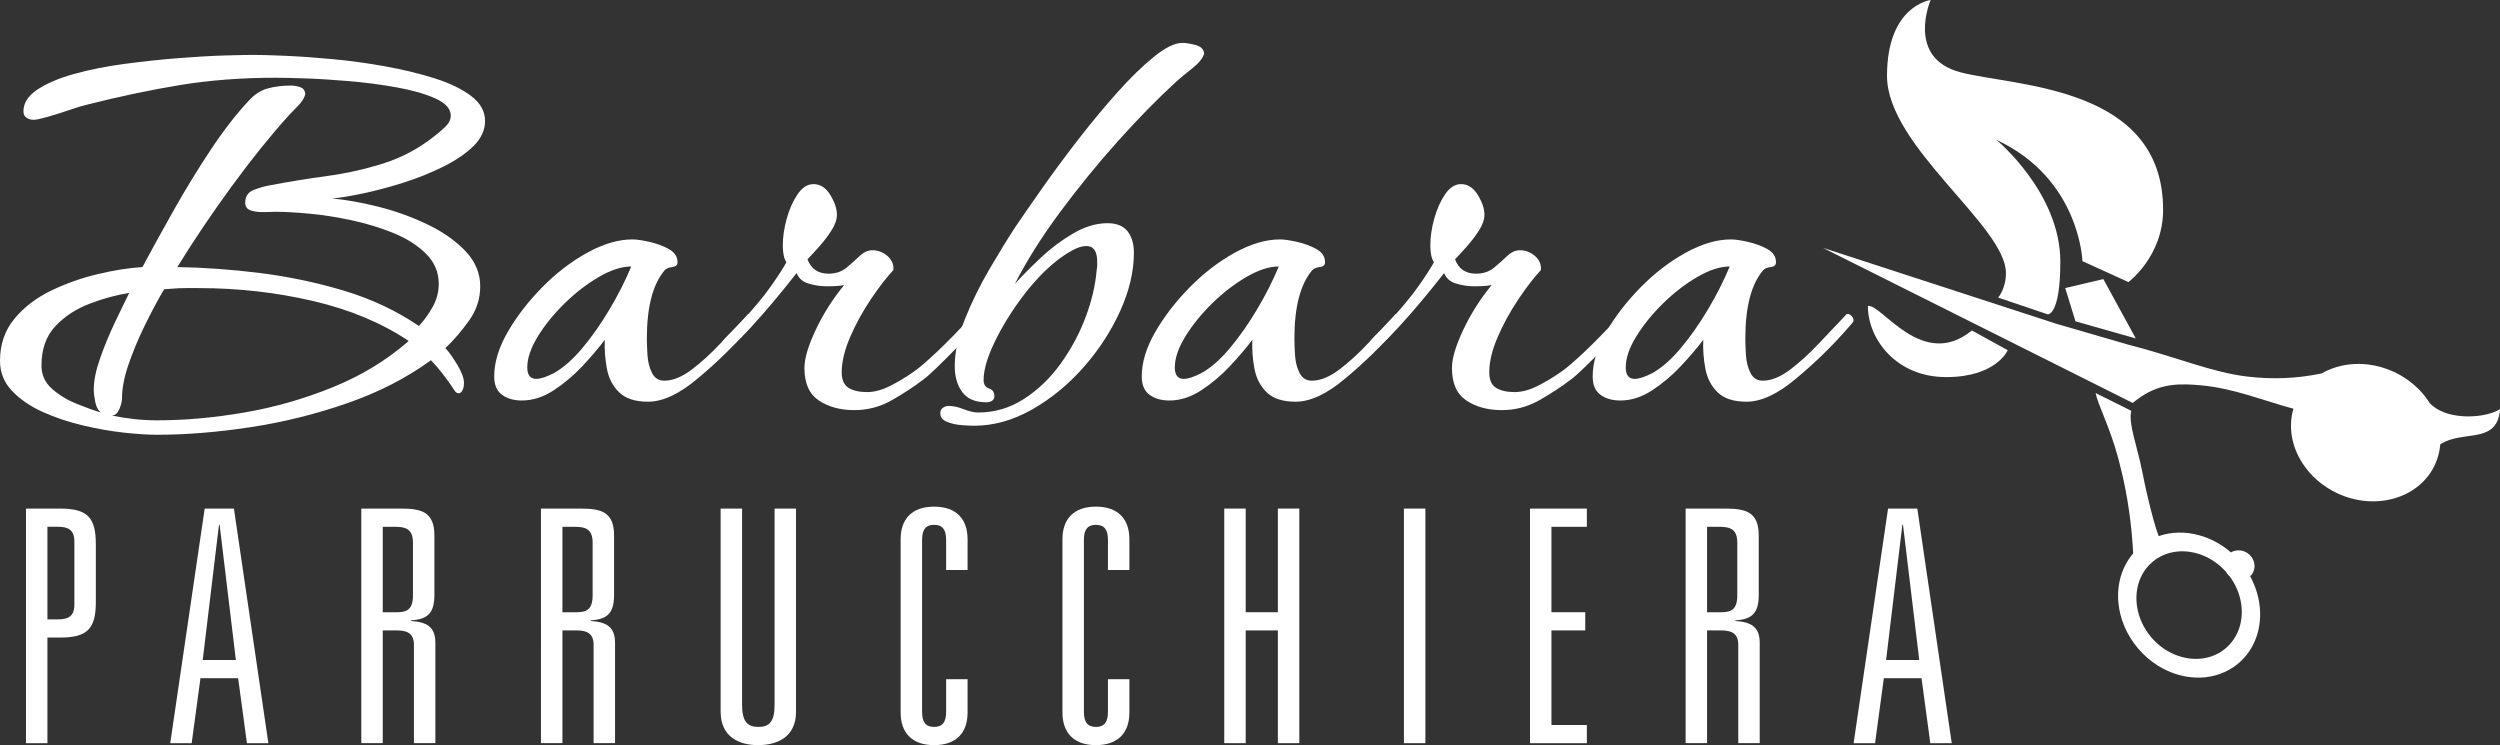 <?xml version="1.0" encoding="utf-8"?>
<!-- Generator: Adobe Illustrator 12.0.0, SVG Export Plug-In . SVG Version: 6.00 Build 51448)  -->
<!DOCTYPE svg PUBLIC "-//W3C//DTD SVG 1.1 Basic//EN" "http://www.w3.org/Graphics/SVG/1.1/DTD/svg11-basic.dtd">
<svg  version="1.1" baseProfile="basic" id="Layer_1" xmlns="http://www.w3.org/2000/svg" xmlns:xlink="http://www.w3.org/1999/xlink" width="300" height="89.415"
	 viewBox="0 0 300 89.415" overflow="visible" enable-background="new 0 0 300 89.415" xml:space="preserve">
<rect x="0" y="0" width="300" height="89.415" fill="#333333" stroke="none"/>
<g>
	<path fill="#FFFFFF" d="M18.824,52.171c-1.059,0-2.368-0.084-3.931-0.252s-3.21-0.457-4.94-0.866
		c-1.731-0.409-3.343-0.95-4.833-1.623c-1.49-0.674-2.717-1.515-3.678-2.524C0.48,45.896,0,44.694,0,43.299
		c0-1.971,0.576-3.653,1.73-5.048s2.633-2.524,4.436-3.39s3.679-1.526,5.626-1.983s3.714-0.733,5.302-0.83
		c1.105-2.067,2.355-4.339,3.75-6.815s2.873-4.893,4.436-7.249c1.563-2.355,3.113-4.352,4.652-5.986
		c0.673-0.721,1.43-1.189,2.271-1.406s1.743-0.325,2.705-0.325c0.336,0,0.697,0.061,1.082,0.181
		c0.385,0.121,0.601,0.397,0.649,0.829c-0.097,0.434-0.373,0.891-0.83,1.371s-0.829,0.865-1.117,1.153
		c-2.213,2.453-4.497,5.29-6.853,8.512c-2.356,3.222-4.544,6.467-6.563,9.736c3.222,0.049,6.552,0.289,9.989,0.722
		s6.792,1.142,10.062,2.127c3.27,0.986,6.251,2.393,8.943,4.22c0.625-0.673,1.179-1.442,1.659-2.308s0.722-1.779,0.722-2.741
		c0-1.395-0.505-2.597-1.515-3.606s-2.309-1.839-3.896-2.488c-1.587-0.648-3.282-1.166-5.085-1.551s-3.51-0.648-5.12-0.793
		c-1.611-0.145-2.921-0.217-3.931-0.217c-0.289,0-0.733,0.013-1.335,0.036c-0.602,0.024-1.143-0.035-1.623-0.18
		s-0.721-0.457-0.721-0.938c0-0.769,0.349-1.285,1.046-1.55s1.334-0.445,1.911-0.542c2.26-0.432,4.543-0.805,6.852-1.117
		s4.568-0.817,6.78-1.515c2.211-0.697,4.255-1.791,6.131-3.282c0.385-0.288,0.805-0.648,1.262-1.081s0.686-0.89,0.686-1.371
		c0-0.816-0.613-1.502-1.84-2.055s-2.777-0.998-4.652-1.335c-1.875-0.336-3.811-0.589-5.806-0.757
		C39.8,9.558,38.009,9.45,36.423,9.401c-1.587-0.048-2.692-0.072-3.317-0.072c-4.088,0-7.898,0.289-11.433,0.866
		s-7.297,1.37-11.287,2.38c-0.434,0.096-1.106,0.301-2.02,0.613c-0.914,0.313-1.791,0.589-2.633,0.829s-1.406,0.36-1.694,0.36
		c-0.337,0-0.626-0.084-0.866-0.252s-0.36-0.421-0.36-0.758c0-1.01,0.564-1.887,1.694-2.632s2.608-1.37,4.437-1.875
		c1.827-0.505,3.822-0.901,5.986-1.19s4.291-0.518,6.383-0.686s3.955-0.276,5.59-0.324s2.813-0.072,3.534-0.072
		c0.865,0,2.128,0.036,3.787,0.108c1.658,0.072,3.533,0.204,5.625,0.396s4.207,0.48,6.347,0.865s4.123,0.866,5.95,1.442
		c1.827,0.577,3.294,1.286,4.4,2.128c1.105,0.842,1.659,1.839,1.659,2.993c0,1.106-0.47,2.116-1.407,3.029
		c-0.938,0.914-2.164,1.743-3.679,2.488c-1.515,0.746-3.113,1.383-4.796,1.911c-1.684,0.529-3.271,0.95-4.761,1.263
		s-2.717,0.517-3.678,0.612c1.635,0.145,3.462,0.47,5.481,0.975s3.967,1.202,5.842,2.091c1.875,0.89,3.414,1.96,4.616,3.21
		s1.804,2.669,1.804,4.255c0,1.491-0.445,2.861-1.335,4.111s-1.839,2.356-2.849,3.317c0.385,0.385,0.854,1.034,1.406,1.948
		s0.83,1.659,0.83,2.235c0,0.337-0.061,0.626-0.181,0.866c-0.121,0.24-0.277,0.36-0.469,0.36c-0.192,0-0.36-0.12-0.505-0.361
		c-0.434-0.673-0.914-1.346-1.443-2.02c-0.529-0.673-0.985-1.201-1.369-1.586c-2.886,2.115-6.228,3.834-10.026,5.156
		s-7.681,2.283-11.647,2.886C26.073,51.87,22.334,52.171,18.824,52.171z M12.117,49.502c-0.337-0.24-0.565-0.661-0.686-1.262
		c-0.121-0.602-0.181-1.095-0.181-1.479c0-1.057,0.252-2.307,0.757-3.75c0.505-1.442,1.094-2.873,1.768-4.291
		c0.673-1.418,1.25-2.608,1.731-3.57c-1.539,0.24-3.126,0.673-4.761,1.298s-3.006,1.527-4.111,2.705s-1.658,2.753-1.658,4.724
		c0,1.106,0.42,2.032,1.262,2.777S8.065,48,9.195,48.457S11.299,49.262,12.117,49.502z M18.824,50.44
		c3.365,0,6.863-0.313,10.494-0.938c3.63-0.625,7.164-1.635,10.603-3.029c3.438-1.395,6.479-3.245,9.124-5.554
		c-3.222-2.163-7.044-3.762-11.468-4.796c-4.424-1.033-8.992-1.551-13.704-1.551c-0.529,0-1.07,0-1.623,0s-1.094,0.024-1.622,0.072
		l-0.938,0.071c-0.818,1.395-1.611,2.886-2.381,4.473s-1.406,3.126-1.911,4.616s-0.757,2.813-0.757,3.966
		c0,0.385-0.108,0.829-0.325,1.335c-0.217,0.504-0.517,0.757-0.901,0.757C15.242,50.248,17.045,50.44,18.824,50.44z"/>
	<path fill="#FFFFFF" d="M77.769,48.205c-1.539,0-2.692-0.372-3.462-1.118c-0.77-0.745-1.263-1.694-1.479-2.849
		s-0.301-2.309-0.252-3.463c-0.722,0.963-1.611,2.009-2.669,3.139s-2.212,2.104-3.462,2.921s-2.524,1.226-3.822,1.226
		c-0.962,0-1.755-0.228-2.38-0.685s-0.938-1.19-0.938-2.2c0-1.683,0.54-3.462,1.622-5.337s2.464-3.667,4.147-5.374
		c1.683-1.707,3.485-3.089,5.409-4.147c1.924-1.058,3.727-1.587,5.41-1.587c0.48,0,1.153,0.097,2.019,0.289s1.647,0.48,2.345,0.865
		s1.046,0.914,1.046,1.587c0,0.337-0.217,0.529-0.649,0.577c-0.434,0.049-0.746,0.192-0.938,0.433
		c-1.395,1.684-2.092,4.4-2.092,8.15c0,0.48,0.023,1.13,0.072,1.947c0.048,0.817,0.229,1.539,0.541,2.164s0.805,0.938,1.479,0.938
		c1.01,0,2.091-0.433,3.245-1.298s2.308-1.911,3.462-3.138s2.212-2.345,3.174-3.354c0.096-0.144,0.192-0.216,0.289-0.216
		c0.24,0,0.444,0.133,0.612,0.396c0.168,0.265,0.156,0.493-0.035,0.685c-1.154,1.347-2.272,2.549-3.354,3.606
		c-1.082,1.059-2.199,2.068-3.354,3.029C81.543,47.267,79.548,48.205,77.769,48.205z M66.517,44.742
		c1.105-0.625,2.224-1.61,3.354-2.957c1.13-1.346,2.212-2.885,3.246-4.615c1.033-1.73,1.911-3.462,2.633-5.193
		c-1.154,0-2.453,0.421-3.896,1.263s-2.813,1.899-4.11,3.173c-1.299,1.274-2.368,2.597-3.21,3.967
		c-0.842,1.371-1.262,2.609-1.262,3.715c0,0.914,0.36,1.37,1.082,1.37C64.882,45.463,65.603,45.223,66.517,44.742z"/>
	<path fill="#FFFFFF" d="M102.518,49.214c-1.684,0-3.102-0.385-4.256-1.154s-1.73-2.067-1.73-3.895c0-1.154,0.456-2.692,1.37-4.616
		c0.913-1.923,2.043-3.702,3.39-5.337c-0.24,0.048-0.541,0.084-0.901,0.107c-0.361,0.024-0.758,0.036-1.19,0.036
		c-0.722,0-1.443-0.107-2.164-0.324c-0.721-0.216-1.202-0.637-1.442-1.263c-0.192,0.241-0.673,0.843-1.442,1.804
		c-0.77,0.962-1.646,2.008-2.633,3.138s-1.888,2.104-2.705,2.921s-1.37,1.226-1.658,1.226c-0.096,0-0.216-0.048-0.36-0.144
		s-0.217-0.217-0.217-0.361c0-0.24,0.252-0.601,0.757-1.081s0.878-0.842,1.119-1.082c1.826-1.972,3.185-3.595,4.074-4.869
		c0.89-1.273,1.503-2.224,1.84-2.849c-0.289-0.433-0.433-1.105-0.433-2.02c0-1.01,0.156-2.079,0.469-3.209s0.745-2.104,1.298-2.921
		s1.19-1.227,1.911-1.227c0.817,0,1.49,0.434,2.02,1.299s0.794,1.658,0.794,2.379c0,0.578-0.217,1.203-0.649,1.876
		c-0.434,0.674-0.926,1.322-1.479,1.947s-1.021,1.13-1.406,1.515c0.432,1.154,1.273,1.73,2.524,1.73c0.865,0,1.586-0.24,2.163-0.721
		s1.106-0.949,1.587-1.406s0.985-0.686,1.515-0.686c0.673,0,1.273,0.229,1.803,0.686s0.77,1.021,0.722,1.694
		c-0.817,0.866-1.719,2.032-2.704,3.499c-0.986,1.467-1.815,2.98-2.488,4.543c-0.674,1.563-1.01,2.97-1.01,4.22
		c0,0.914,0.276,1.539,0.829,1.875c0.553,0.337,1.286,0.505,2.2,0.505c0.865,0,1.778-0.24,2.74-0.721
		c0.961-0.48,1.923-1.058,2.885-1.731c0.625-0.433,1.55-1.226,2.776-2.38s2.657-2.621,4.292-4.4
		c0.096-0.096,0.192-0.144,0.289-0.144c0.384,0,0.576,0.265,0.576,0.793c0,0.145-0.289,0.542-0.865,1.19
		c-0.577,0.649-1.263,1.383-2.056,2.2s-1.551,1.574-2.271,2.271c-0.722,0.697-1.251,1.166-1.587,1.406
		c-1.202,0.914-2.488,1.755-3.858,2.524C105.582,48.83,104.104,49.214,102.518,49.214z"/>
	<path fill="#FFFFFF" d="M116.879,51.089c-0.337,0-0.83-0.024-1.479-0.072c-0.649-0.049-1.238-0.181-1.768-0.396
		c-0.529-0.218-0.793-0.565-0.793-1.046c0-0.289,0.107-0.505,0.324-0.648c0.217-0.146,0.445-0.217,0.686-0.217
		c0.528,0,1.129,0.132,1.803,0.396c0.673,0.264,1.25,0.396,1.731,0.396c1.971,0,3.798-0.541,5.481-1.623
		c1.683-1.082,3.149-2.488,4.399-4.219s2.247-3.582,2.993-5.554c0.745-1.971,1.19-3.847,1.335-5.626
		c0.047-0.24,0.071-0.444,0.071-0.612s0-0.325,0-0.47c0-1.25-0.433-1.875-1.298-1.875c-0.481,0-1.034,0.169-1.659,0.505
		c-0.625,0.337-1.274,0.77-1.947,1.298c-1.443,1.154-2.825,2.621-4.147,4.4s-2.416,3.57-3.281,5.373s-1.298,3.306-1.298,4.508
		c0,0.529,0.216,0.865,0.648,1.01s0.649,0.457,0.649,0.938c0,0.24-0.097,0.421-0.289,0.541c-0.192,0.119-0.408,0.18-0.648,0.18
		c-1.347,0-2.32-0.408-2.921-1.226c-0.602-0.817-0.901-1.852-0.901-3.102c0-1.73,0.408-3.618,1.226-5.662
		c0.817-2.043,1.803-4.051,2.957-6.022c1.154-1.971,2.188-3.654,3.102-5.049c0.817-1.201,1.875-2.728,3.174-4.579
		c1.298-1.852,2.729-3.787,4.291-5.807s3.137-3.918,4.724-5.697s3.065-3.222,4.437-4.327c1.37-1.105,2.512-1.659,3.426-1.659
		c0.385,0,0.901,0.085,1.551,0.253c0.648,0.168,0.997,0.517,1.046,1.045c-0.193,0.577-0.674,1.166-1.443,1.768
		s-1.395,1.118-1.875,1.55c-2.26,2.068-4.616,4.473-7.068,7.213c-2.452,2.741-4.772,5.59-6.96,8.547s-3.979,5.807-5.373,8.547
		c0.865-0.961,1.899-2.007,3.102-3.138c1.201-1.13,2.5-2.104,3.895-2.921s2.765-1.227,4.111-1.227c1.105,0,1.911,0.325,2.416,0.974
		c0.505,0.649,0.758,1.503,0.758,2.561c0,2.261-0.554,4.605-1.659,7.033c-1.106,2.428-2.573,4.676-4.4,6.743
		c-1.827,2.068-3.883,3.751-6.166,5.049C121.555,50.44,119.234,51.089,116.879,51.089z"/>
	<path fill="#FFFFFF" d="M155.474,48.205c-1.539,0-2.692-0.372-3.462-1.118c-0.77-0.745-1.263-1.694-1.479-2.849
		s-0.301-2.309-0.252-3.463c-0.722,0.963-1.611,2.009-2.669,3.139s-2.212,2.104-3.462,2.921s-2.524,1.226-3.822,1.226
		c-0.962,0-1.755-0.228-2.38-0.685s-0.938-1.19-0.938-2.2c0-1.683,0.54-3.462,1.622-5.337s2.464-3.667,4.147-5.374
		c1.683-1.707,3.485-3.089,5.409-4.147c1.924-1.058,3.727-1.587,5.41-1.587c0.48,0,1.153,0.097,2.019,0.289s1.647,0.48,2.345,0.865
		s1.046,0.914,1.046,1.587c0,0.337-0.217,0.529-0.649,0.577c-0.434,0.049-0.746,0.192-0.938,0.433
		c-1.395,1.684-2.092,4.4-2.092,8.15c0,0.48,0.023,1.13,0.072,1.947c0.048,0.817,0.229,1.539,0.541,2.164s0.805,0.938,1.479,0.938
		c1.01,0,2.091-0.433,3.245-1.298s2.308-1.911,3.462-3.138s2.212-2.345,3.174-3.354c0.096-0.144,0.192-0.216,0.289-0.216
		c0.24,0,0.444,0.133,0.612,0.396c0.168,0.265,0.156,0.493-0.035,0.685c-1.154,1.347-2.272,2.549-3.354,3.606
		c-1.082,1.059-2.199,2.068-3.354,3.029C159.248,47.267,157.253,48.205,155.474,48.205z M144.222,44.742
		c1.105-0.625,2.224-1.61,3.354-2.957c1.13-1.346,2.212-2.885,3.246-4.615c1.033-1.73,1.911-3.462,2.633-5.193
		c-1.154,0-2.453,0.421-3.896,1.263s-2.813,1.899-4.11,3.173c-1.299,1.274-2.368,2.597-3.21,3.967
		c-0.842,1.371-1.262,2.609-1.262,3.715c0,0.914,0.36,1.37,1.082,1.37C142.587,45.463,143.308,45.223,144.222,44.742z"/>
	<path fill="#FFFFFF" d="M180.221,49.214c-1.684,0-3.102-0.385-4.256-1.154s-1.73-2.067-1.73-3.895c0-1.154,0.457-2.692,1.371-4.616
		c0.912-1.923,2.043-3.702,3.389-5.337c-0.24,0.048-0.541,0.084-0.9,0.107c-0.361,0.024-0.758,0.036-1.191,0.036
		c-0.721,0-1.443-0.107-2.164-0.324c-0.72-0.216-1.202-0.637-1.442-1.263c-0.192,0.241-0.673,0.843-1.442,1.804
		c-0.77,0.962-1.646,2.008-2.633,3.138s-1.888,2.104-2.705,2.921s-1.37,1.226-1.658,1.226c-0.096,0-0.216-0.048-0.36-0.144
		s-0.217-0.217-0.217-0.361c0-0.24,0.252-0.601,0.757-1.081s0.878-0.842,1.119-1.082c1.826-1.972,3.185-3.595,4.074-4.869
		c0.89-1.273,1.503-2.224,1.84-2.849c-0.289-0.433-0.433-1.105-0.433-2.02c0-1.01,0.156-2.079,0.469-3.209s0.745-2.104,1.298-2.921
		s1.191-1.227,1.912-1.227c0.816,0,1.49,0.434,2.02,1.299s0.793,1.658,0.793,2.379c0,0.578-0.217,1.203-0.648,1.876
		c-0.434,0.674-0.926,1.322-1.479,1.947s-1.021,1.13-1.406,1.515c0.432,1.154,1.273,1.73,2.523,1.73c0.865,0,1.586-0.24,2.164-0.721
		c0.576-0.48,1.105-0.949,1.586-1.406s0.986-0.686,1.516-0.686c0.672,0,1.273,0.229,1.803,0.686s0.77,1.021,0.721,1.694
		c-0.816,0.866-1.719,2.032-2.703,3.499c-0.986,1.467-1.816,2.98-2.488,4.543c-0.674,1.563-1.01,2.97-1.01,4.22
		c0,0.914,0.275,1.539,0.828,1.875c0.553,0.337,1.287,0.505,2.201,0.505c0.865,0,1.777-0.24,2.74-0.721
		c0.961-0.48,1.922-1.058,2.885-1.731c0.625-0.433,1.549-1.226,2.775-2.38s2.658-2.621,4.293-4.4
		c0.096-0.096,0.191-0.144,0.289-0.144c0.383,0,0.576,0.265,0.576,0.793c0,0.145-0.289,0.542-0.865,1.19
		c-0.578,0.649-1.264,1.383-2.057,2.2s-1.551,1.574-2.271,2.271s-1.25,1.166-1.586,1.406c-1.203,0.914-2.488,1.755-3.859,2.524
		S181.807,49.214,180.221,49.214z"/>
	<path fill="#FFFFFF" d="M209.585,48.205c-1.539,0-2.692-0.372-3.462-1.118c-0.77-0.745-1.263-1.694-1.479-2.849
		s-0.301-2.309-0.252-3.463c-0.722,0.963-1.611,2.009-2.669,3.139s-2.212,2.104-3.462,2.921s-2.524,1.226-3.822,1.226
		c-0.962,0-1.755-0.228-2.38-0.685s-0.938-1.19-0.938-2.2c0-1.683,0.54-3.462,1.622-5.337s2.464-3.667,4.147-5.374
		c1.683-1.707,3.485-3.089,5.409-4.147c1.924-1.058,3.727-1.587,5.41-1.587c0.48,0,1.153,0.097,2.019,0.289s1.647,0.48,2.345,0.865
		s1.046,0.914,1.046,1.587c0,0.337-0.217,0.529-0.649,0.577c-0.434,0.049-0.746,0.192-0.938,0.433
		c-1.395,1.684-2.092,4.4-2.092,8.15c0,0.48,0.023,1.13,0.072,1.947c0.048,0.817,0.229,1.539,0.541,2.164s0.805,0.938,1.479,0.938
		c1.01,0,2.091-0.433,3.245-1.298s2.308-1.911,3.462-3.138s2.212-2.345,3.174-3.354c0.096-0.144,0.192-0.216,0.289-0.216
		c0.24,0,0.444,0.133,0.612,0.396c0.168,0.265,0.156,0.493-0.035,0.685c-1.154,1.347-2.272,2.549-3.354,3.606
		c-1.082,1.059-2.199,2.068-3.354,3.029C213.36,47.267,211.365,48.205,209.585,48.205z M198.333,44.742
		c1.105-0.625,2.224-1.61,3.354-2.957c1.13-1.346,2.212-2.885,3.246-4.615c1.033-1.73,1.911-3.462,2.633-5.193
		c-1.154,0-2.453,0.421-3.896,1.263s-2.813,1.899-4.11,3.173c-1.299,1.274-2.368,2.597-3.21,3.967
		c-0.842,1.371-1.262,2.609-1.262,3.715c0,0.914,0.36,1.37,1.082,1.37C196.699,45.463,197.419,45.223,198.333,44.742z"/>
</g>
<g>
	<path fill="#FFFFFF" d="M3.117,61.03h4.094c3.314,0,4.289,1.092,4.289,4.288v6.901c0,3.197-0.975,4.289-4.289,4.289H5.691v12.672
		H3.117V61.03z M6.938,74.325c1.169,0,1.988-0.312,1.988-1.754v-7.604c0-1.442-0.819-1.755-1.988-1.755H5.691v11.112H6.938z"/>
	<path fill="#FFFFFF" d="M28.578,81.383h-4.523l-1.053,7.798h-2.573l4.133-28.15h3.509l4.133,28.15h-2.573L28.578,81.383z
		 M26.355,62.979h-0.078l-1.95,16.22h3.977L26.355,62.979z"/>
	<path fill="#FFFFFF" d="M49.671,77.366c0-1.364-0.819-1.715-2.027-1.715h-1.715v13.529h-2.574V61.03h4.796
		c2.457,0,3.977,0.429,3.977,3.235v7.136c0,2.184-0.819,2.924-2.807,3.041v0.078c1.833,0.117,2.924,0.663,2.924,2.612v12.048h-2.574
		V77.366z M47.644,73.468c1.208,0,1.911-0.351,1.911-2.027v-6.316c0-1.638-0.858-1.911-2.184-1.911h-1.442v10.255H47.644z"/>
	<path fill="#FFFFFF" d="M71.232,77.366c0-1.364-0.818-1.715-2.027-1.715h-1.715v13.529h-2.574V61.03h4.796
		c2.457,0,3.977,0.429,3.977,3.235v7.136c0,2.184-0.819,2.924-2.807,3.041v0.078c1.833,0.117,2.924,0.663,2.924,2.612v12.048h-2.574
		V77.366z M69.205,73.468c1.209,0,1.911-0.351,1.911-2.027v-6.316c0-1.638-0.858-1.911-2.184-1.911h-1.442v10.255H69.205z"/>
	<path fill="#FFFFFF" d="M92.949,61.03h2.573v24.368c0,3.119-2.339,4.017-4.562,4.017c-2.145,0-4.484-0.897-4.484-4.017V61.03h2.574
		v23.55c0,2.027,0.663,2.651,1.949,2.651c1.326,0,1.95-0.624,1.95-2.651V61.03z"/>
	<path fill="#FFFFFF" d="M113.536,64.772c0-1.208-0.429-1.793-1.443-1.793s-1.442,0.585-1.442,1.793v20.665
		c0,1.209,0.429,1.794,1.442,1.794s1.443-0.585,1.443-1.794V81.5h2.573v4.016c0,2.378-1.326,3.899-4.016,3.899
		s-4.016-1.521-4.016-3.899v-20.82c0-2.379,1.326-3.899,4.016-3.899s4.016,1.521,4.016,3.899v3.704h-2.573V64.772z"/>
	<path fill="#FFFFFF" d="M132.953,64.772c0-1.208-0.429-1.793-1.443-1.793s-1.442,0.585-1.442,1.793v20.665
		c0,1.209,0.429,1.794,1.442,1.794s1.443-0.585,1.443-1.794V81.5h2.573v4.016c0,2.378-1.326,3.899-4.016,3.899
		s-4.016-1.521-4.016-3.899v-20.82c0-2.379,1.326-3.899,4.016-3.899s4.016,1.521,4.016,3.899v3.704h-2.573V64.772z"/>
	<path fill="#FFFFFF" d="M153.344,61.03h2.573v28.15h-2.573V75.651h-3.86v13.529h-2.574V61.03h2.574v12.438h3.86V61.03z"/>
	<path fill="#FFFFFF" d="M168.472,61.03h2.574v28.15h-2.574V61.03z"/>
	<path fill="#FFFFFF" d="M183.6,61.03h6.823v2.183h-4.25v10.255h4.056v2.184h-4.056v11.346h4.25v2.184H183.6V61.03z"/>
	<path fill="#FFFFFF" d="M208.591,77.366c0-1.364-0.818-1.715-2.027-1.715h-1.716v13.529h-2.573V61.03h4.796
		c2.456,0,3.978,0.429,3.978,3.235v7.136c0,2.184-0.819,2.924-2.808,3.041v0.078c1.832,0.117,2.924,0.663,2.924,2.612v12.048h-2.573
		V77.366z M206.564,73.468c1.209,0,1.91-0.351,1.91-2.027v-6.316c0-1.638-0.857-1.911-2.183-1.911h-1.443v10.255H206.564z"/>
	<path fill="#FFFFFF" d="M230.582,81.383h-4.522l-1.053,7.798h-2.573l4.133-28.15h3.509l4.133,28.15h-2.573L230.582,81.383z
		 M228.36,62.979h-0.078l-1.95,16.22h3.978L228.36,62.979z"/>
</g>
<g>
	<path id="XMLID_23_" fill="#FFFFFF" d="M269.62,47.361c-1.74-0.503-3.567-0.944-5.438-1.119l-0.002,0.001
		c-2.538-0.238-4.843-0.258-7.233,1.352c-0.346,0.231-0.69,0.48-1.028,0.755l-7.167-3.59l-3.807-1.906l-26.201-13.114l27.973,9.102
		l8.604,2.499l0.291,0.076c5.346,1.37,9.863,3.278,14.035,3.767c3.029,0.36,5.947,0.255,8.93-0.368l-0.003,0.002
		c0.41-0.235,0.841-0.432,1.29-0.599c1.341-0.493,2.848-0.663,4.378-0.47c1.007,0.13,2.028,0.413,3.019,0.869
		c0.672,0.314,1.29,0.688,1.855,1.111c0.753,0.561,1.409,1.209,1.949,1.917l-0.002-0.001c0.002,0.001,0.002,0.006,0.004,0.006
		c0.172,0.229,0.332,0.46,0.48,0.697c1.815,2.022,6.063,1.915,8.034,0.972c0.153-0.072,0.295-0.148,0.419-0.234l-0.027,0.482
		l-0.03,0.014c-0.068,0.442-0.189,0.808-0.348,1.111c-1.11,2.139-4.205,1.187-6.529,2.481l0,0c-0.078,0.044-0.158,0.093-0.234,0.142
		c-0.063,0.829-0.272,1.654-0.634,2.443c-0.893,1.925-2.555,3.282-4.545,3.945c-1.147,0.377-2.407,0.529-3.689,0.423
		c-1.151-0.095-2.322-0.393-3.452-0.916c-1.823-0.846-3.269-2.142-4.233-3.65c-1.274-1.984-1.711-4.338-1.068-6.516
		c-0.345-0.088-0.696-0.186-1.055-0.292C272.732,48.338,271.212,47.825,269.62,47.361"/>
	<path id="XMLID_39_" fill="#FFFFFF" d="M283.653,57.977c1.068,0.134,2.123,0.021,3.073-0.301c1.457-0.498,2.67-1.496,3.322-2.91
		c0.425-0.916,0.563-1.896,0.455-2.864l0,0c-0.243-2.18-1.739-4.284-4.082-5.379c-0.013-0.005-0.023-0.014-0.034-0.018
		c-1.049-0.487-2.144-0.712-3.196-0.707c-0.722,0.002-1.421,0.114-2.076,0.331c-1.19,0.393-2.226,1.115-2.934,2.13
		c-0.172,0.25-0.329,0.52-0.463,0.804c-0.678,1.469-0.627,3.113,0.009,4.588c0.652,1.523,1.925,2.873,3.655,3.675
		C282.126,57.67,282.894,57.885,283.653,57.977z"/>
	<path fill="#FFFFFF" d="M255.09,58.92c-0.268-1.407-0.569-2.702-0.884-3.879l0,0c-1.046-3.88-2.489-6.526-2.733-7.875l4.282,2.132
		c-0.376,1.556,0.688,4.12,1.313,7.285l0,0c0.173,0.89,0.361,1.769,0.555,2.613c0.261,1.151,0.531,2.234,0.789,3.157
		c0.226,0.798,0.439,1.479,0.629,1.983c1.524-0.532,3.221-0.559,4.861-0.104c1.348,0.37,2.663,1.059,3.811,2.058
		c0.594-0.353,1.384-0.338,2.013,0.103c0.325,0.225,0.556,0.536,0.689,0.873c0.208,0.537,0.165,1.146-0.177,1.635
		c-0.063,0.09-0.139,0.174-0.219,0.252c0.73,1.334,1.124,2.769,1.189,4.175c0.05,1.142-0.119,2.263-0.506,3.292l0,0
		c-0.428,1.13-1.113,2.147-2.069,2.962c-0.186,0.159-0.383,0.306-0.582,0.445c-1.371,0.944-3.008,1.362-4.673,1.278
		c-1.515-0.073-3.052-0.56-4.44-1.433c-0.856-0.538-1.657-1.221-2.36-2.046c-1.414-1.663-2.204-3.619-2.374-5.54
		c-0.189-2.164,0.407-4.281,1.78-5.875c-0.046-0.893-0.114-1.755-0.195-2.593C255.618,62.057,255.375,60.423,255.09,58.92z
		 M260.961,78.543c1.126,0.467,2.316,0.629,3.44,0.458c0.984-0.152,1.913-0.552,2.698-1.22c0.013-0.011,0.023-0.022,0.036-0.033
		c0.593-0.514,1.045-1.136,1.357-1.822l0,0c0.255-0.562,0.417-1.167,0.486-1.794c0.119-1.09-0.046-2.24-0.494-3.332
		c-0.23-0.567-0.536-1.116-0.919-1.635c-0.191-0.16-0.34-0.349-0.454-0.555c-0.785-0.88-1.727-1.531-2.722-1.943
		c-2.093-0.862-4.43-0.649-6.104,0.774c-1.541,1.313-2.155,3.352-1.832,5.388c0.199,1.277,0.766,2.549,1.702,3.649
		C258.958,77.42,259.93,78.114,260.961,78.543L260.961,78.543z"/>
	<g>
		<path fill="#FFFFFF" d="M255.377,42.83c-0.627-0.628-1.646-0.625-2.273,0c-0.628,0.629-0.628,1.646-0.001,2.273
			c0.628,0.626,1.646,0.628,2.274,0C256.004,44.478,256.004,43.457,255.377,42.83z"/>
	</g>
	<polygon fill="#FFFFFF" points="247.826,34.565 249.06,38.565 256.293,40.613 252.4,33.49 	"/>
</g>
<path fill="#FFFFFF" d="M236.625,39.657l4.303,2.367c0,0-1.363,3.227-7.388,3.227c-6.023,0-9.394-4.588-9.394-8.533
	C225.723,36.359,230.671,44.534,236.625,39.657z"/>
<path fill="#FFFFFF" d="M239.778,35.713c0,0,0.935-1.076,0.935-2.94c0-5.666-14.272-15.204-14.272-23.666
	c0-8.462,5.236-9.107,5.236-9.107s-3.013,6.956,3.585,8.677s24.311,1.579,24.311,16.495c0,5.594-4.159,8.676-4.159,8.676
	l-5.522-2.509c0,0-0.287-9.896-10.326-14.558c0,0,7.674,6.312,7.674,14.63c0,6.454-1.507,6.311-1.507,6.311L239.778,35.713z"/>
</svg>
